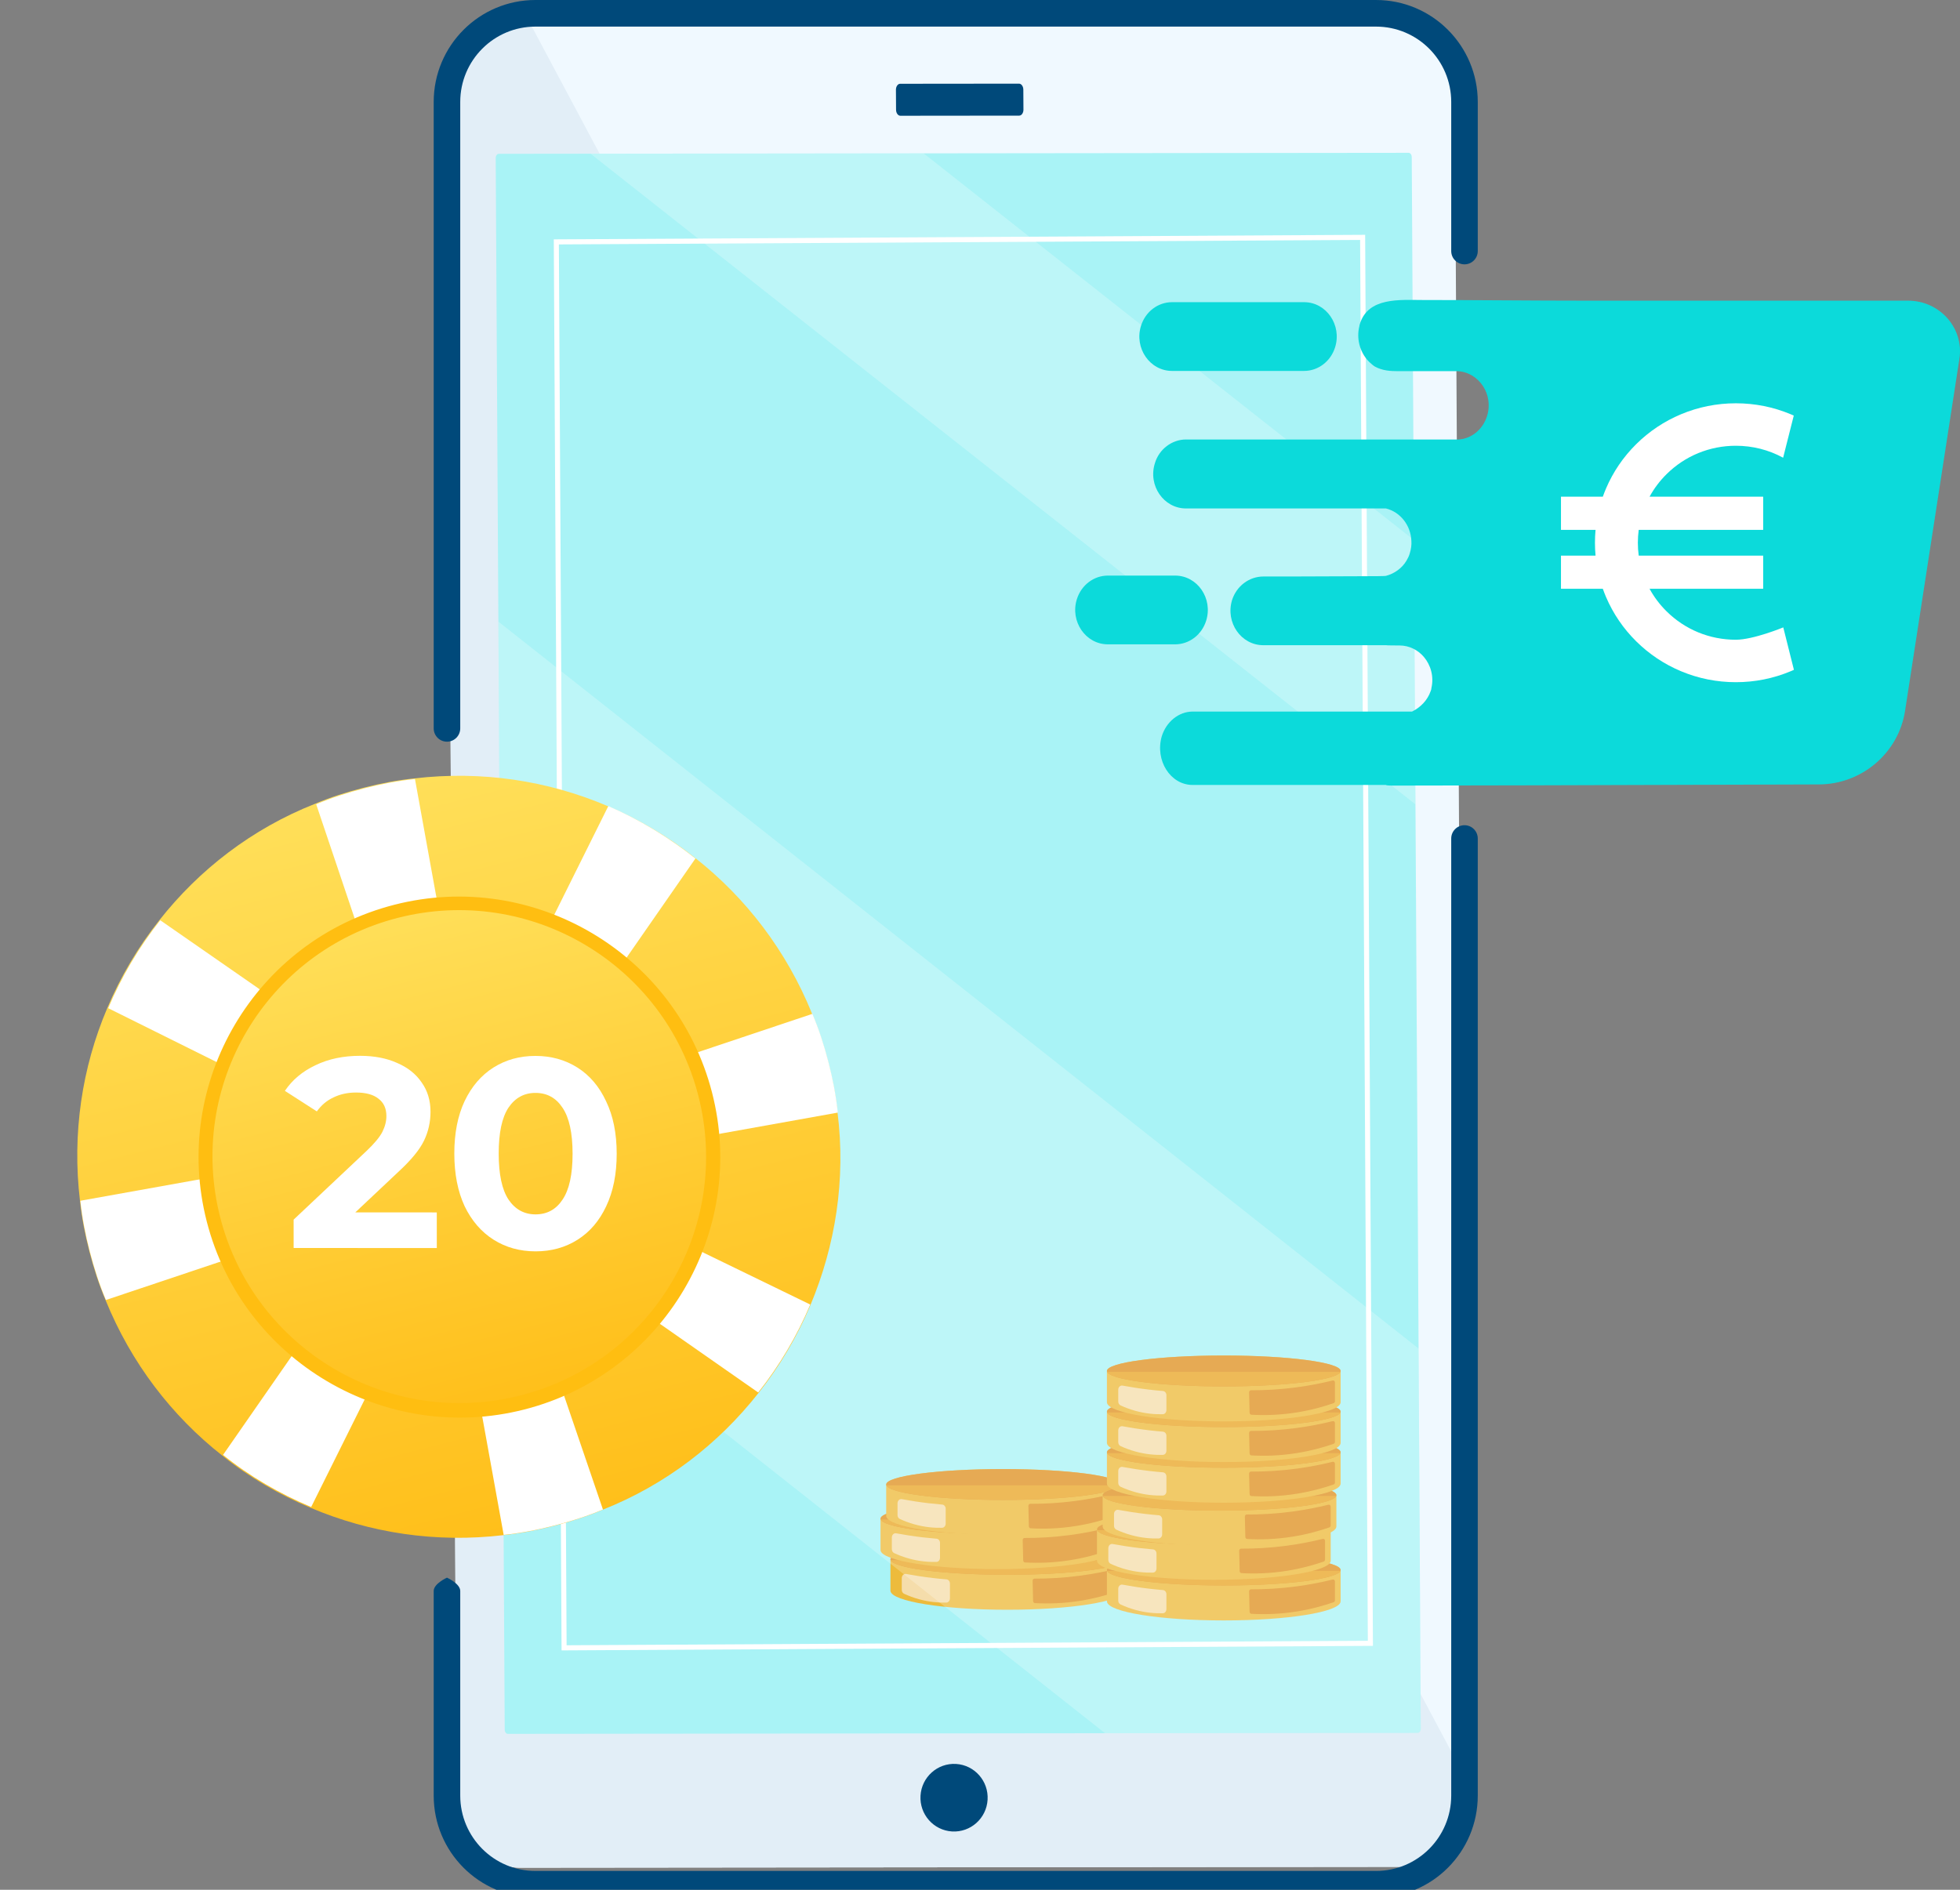 <svg width="252" height="243" viewBox="0 0 252 243" fill="none" xmlns="http://www.w3.org/2000/svg">
<rect x="0" y="0" width="252" height="243" fill="#808080" stroke="none"/>
<g clip-path="url(#clip0_1_246)">
<path d="M188.293 229.02C188.326 235.098 184.737 240.046 180.292 240.051L66.825 240.161C62.378 240.165 58.735 235.224 58.698 229.148L57.468 13.98C57.434 7.901 61.022 2.955 65.466 2.949L68.069 2.947L178.934 2.839C183.38 2.834 187.025 7.776 187.06 13.852L188.289 228.409L188.293 229.019V229.02Z" fill="#F0F9FF"/>
<path d="M188.293 229.015C188.326 235.096 184.737 240.046 180.292 240.051L66.825 240.161C62.378 240.165 58.735 235.222 58.698 229.143L57.468 13.877C57.434 7.794 61.022 2.846 65.466 2.841L68.069 2.839L188.289 228.405L188.293 229.015Z" fill="#E2EEF7"/>
<path d="M131.043 14.868L115.76 14.884C115.459 14.884 115.21 14.538 115.207 14.116L115.192 11.541C115.19 11.119 115.435 10.772 115.735 10.772L131.018 10.756C131.32 10.756 131.568 11.102 131.571 11.524L131.586 14.099C131.588 14.521 131.343 14.868 131.043 14.868Z" fill="#00497A"/>
<path d="M182.668 222.268C182.668 222.572 182.496 222.823 182.281 222.824L142.074 222.868L65.284 222.95C65.07 222.95 64.893 222.7 64.893 222.394L64.546 161.613L64.076 79.924L63.734 20.334C63.732 20.029 63.906 19.779 64.119 19.779L75.924 19.765H75.926L118.756 19.718H118.758L181.117 19.651C181.333 19.651 181.508 19.901 181.51 20.207L181.793 69.445L181.988 103.431L182.39 173.402L182.669 222.267L182.668 222.268Z" fill="#A9F3F6"/>
<path d="M144.533 200.509V204.535C144.533 204.552 144.532 204.57 144.528 204.587C144.359 205.921 137.698 206.992 129.509 206.992C121.32 206.992 114.66 205.921 114.491 204.587C114.487 204.57 114.485 204.552 114.485 204.535V200.509C114.485 199.411 121.212 198.522 129.509 198.522C137.806 198.522 144.533 199.411 144.533 200.509Z" fill="#EDBB3C"/>
<path d="M143.805 201.994V204.387C143.805 204.506 143.738 204.612 143.639 204.646C142.286 205.116 140.692 205.555 138.888 205.842C136.675 206.195 134.696 206.231 133.051 206.138C132.928 206.13 132.832 206.016 132.828 205.874L132.765 203.268C132.761 203.115 132.867 202.99 133 202.99C134.768 202.997 136.739 202.897 138.87 202.612C140.55 202.388 142.105 202.079 143.521 201.73C143.668 201.694 143.805 201.822 143.805 201.994Z" fill="#DE9122"/>
<path d="M114.485 204.535C114.485 204.552 114.487 204.57 114.491 204.587H114.485V204.535Z" fill="#EDBB3C"/>
<path d="M144.533 204.535V204.587H144.528C144.532 204.57 144.533 204.552 144.533 204.535Z" fill="#EDBB3C"/>
<path d="M129.509 202.496C137.807 202.496 144.533 201.606 144.533 200.509C144.533 199.412 137.807 198.522 129.509 198.522C121.212 198.522 114.485 199.412 114.485 200.509C114.485 201.606 121.212 202.496 129.509 202.496Z" fill="#DE9122"/>
<path d="M144.511 200.614C144.102 201.663 137.542 202.496 129.509 202.496C121.477 202.496 114.917 201.663 114.507 200.614H144.511Z" fill="#E9A627"/>
<path d="M122.134 205.531C122.134 205.823 121.932 206.064 121.677 206.07C120.696 206.095 119.479 206.008 118.127 205.632C117.422 205.436 116.791 205.192 116.238 204.937C116.059 204.855 115.942 204.656 115.942 204.435V202.923C115.942 202.59 116.202 202.338 116.489 202.39C117.59 202.594 118.744 202.773 119.949 202.913C120.542 202.983 121.126 203.041 121.696 203.088C121.943 203.109 122.134 203.342 122.134 203.626V205.53V205.531Z" fill="#F5DDAB"/>
<path d="M143.259 195.281V199.307C143.259 199.324 143.257 199.342 143.253 199.359C143.084 200.693 136.424 201.764 128.235 201.764C120.046 201.764 113.385 200.693 113.216 199.359C113.212 199.342 113.211 199.324 113.211 199.307V195.281C113.211 194.183 119.938 193.294 128.235 193.294C136.532 193.294 143.259 194.183 143.259 195.281Z" fill="#EDBB3C"/>
<path d="M142.53 196.766V199.158C142.53 199.277 142.463 199.383 142.364 199.417C141.012 199.888 139.417 200.327 137.613 200.614C135.401 200.967 133.421 201.003 131.776 200.909C131.653 200.902 131.558 200.787 131.554 200.646L131.49 198.039C131.486 197.886 131.593 197.762 131.725 197.762C133.493 197.769 135.464 197.668 137.595 197.383C139.275 197.159 140.83 196.851 142.247 196.502C142.394 196.466 142.53 196.594 142.53 196.766Z" fill="#DE9122"/>
<path d="M113.211 199.307C113.211 199.324 113.212 199.343 113.216 199.36H113.211V199.307Z" fill="#EDBB3C"/>
<path d="M143.259 199.307V199.36H143.253C143.257 199.343 143.259 199.324 143.259 199.307Z" fill="#EDBB3C"/>
<path d="M128.235 197.268C136.532 197.268 143.259 196.379 143.259 195.281C143.259 194.184 136.532 193.294 128.235 193.294C119.937 193.294 113.211 194.184 113.211 195.281C113.211 196.379 119.937 197.268 128.235 197.268Z" fill="#DE9122"/>
<path d="M143.236 195.385C142.827 196.435 136.267 197.267 128.235 197.267C120.202 197.267 113.642 196.436 113.233 195.385H143.236Z" fill="#E9A627"/>
<path d="M120.859 200.303C120.859 200.595 120.658 200.836 120.403 200.843C119.421 200.867 118.204 200.78 116.853 200.404C116.147 200.208 115.516 199.964 114.964 199.709C114.784 199.627 114.668 199.429 114.668 199.207V197.695C114.668 197.362 114.927 197.11 115.215 197.163C116.315 197.367 117.469 197.545 118.674 197.686C119.268 197.755 119.851 197.813 120.422 197.86C120.669 197.881 120.859 198.114 120.859 198.398V200.302V200.303Z" fill="#F5DDAB"/>
<path d="M143.987 190.889V194.915C143.987 194.932 143.986 194.95 143.982 194.967C143.813 196.301 137.152 197.372 128.963 197.372C120.774 197.372 114.114 196.301 113.945 194.967C113.941 194.95 113.939 194.932 113.939 194.915V190.889C113.939 189.791 120.666 188.903 128.963 188.903C137.26 188.903 143.987 189.791 143.987 190.889Z" fill="#EDBB3C"/>
<path d="M143.259 192.375V194.767C143.259 194.886 143.192 194.992 143.093 195.026C141.74 195.497 140.146 195.936 138.342 196.223C136.129 196.576 134.15 196.612 132.505 196.518C132.382 196.511 132.286 196.396 132.282 196.255L132.219 193.648C132.215 193.495 132.321 193.371 132.454 193.371C134.222 193.378 136.193 193.277 138.324 192.993C140.004 192.769 141.559 192.46 142.975 192.112C143.122 192.076 143.259 192.204 143.259 192.375V192.375Z" fill="#DE9122"/>
<path d="M113.939 194.915C113.939 194.932 113.941 194.951 113.945 194.968H113.939V194.915Z" fill="#EDBB3C"/>
<path d="M143.987 194.915V194.968H143.982C143.986 194.951 143.987 194.932 143.987 194.915Z" fill="#EDBB3C"/>
<path d="M128.963 192.876C137.261 192.876 143.987 191.987 143.987 190.889C143.987 189.792 137.261 188.903 128.963 188.903C120.666 188.903 113.939 189.792 113.939 190.889C113.939 191.987 120.666 192.876 128.963 192.876Z" fill="#DE9122"/>
<path d="M143.965 190.994C143.556 192.044 136.996 192.876 128.963 192.876C120.931 192.876 114.371 192.044 113.961 190.994H143.965Z" fill="#E9A627"/>
<path d="M121.588 195.912C121.588 196.204 121.386 196.445 121.131 196.451C120.15 196.476 118.933 196.389 117.581 196.013C116.876 195.817 116.245 195.573 115.692 195.318C115.513 195.236 115.396 195.037 115.396 194.816V193.304C115.396 192.971 115.656 192.719 115.943 192.771C117.044 192.975 118.198 193.154 119.403 193.295C119.996 193.364 120.58 193.422 121.15 193.469C121.397 193.49 121.588 193.723 121.588 194.007V195.911V195.912Z" fill="#F5DDAB"/>
<path d="M172.366 201.883V205.909C172.366 205.926 172.365 205.944 172.361 205.961C172.192 207.295 165.531 208.366 157.342 208.366C149.153 208.366 142.493 207.295 142.324 205.961C142.32 205.944 142.318 205.926 142.318 205.909V201.883C142.318 200.785 149.045 199.896 157.342 199.896C165.639 199.896 172.366 200.785 172.366 201.883Z" fill="#EDBB3C"/>
<path d="M171.638 203.369V205.761C171.638 205.88 171.571 205.986 171.472 206.02C170.119 206.49 168.525 206.93 166.721 207.217C164.508 207.569 162.529 207.605 160.884 207.512C160.761 207.505 160.665 207.39 160.661 207.249L160.598 204.642C160.594 204.489 160.7 204.364 160.833 204.364C162.601 204.372 164.572 204.271 166.703 203.986C168.383 203.762 169.938 203.453 171.354 203.105C171.501 203.069 171.638 203.197 171.638 203.369Z" fill="#DE9122"/>
<path d="M142.318 205.909C142.318 205.926 142.32 205.945 142.324 205.962H142.318V205.909Z" fill="#EDBB3C"/>
<path d="M172.366 205.909V205.962H172.361C172.365 205.945 172.366 205.926 172.366 205.909Z" fill="#EDBB3C"/>
<path d="M157.342 203.87C165.64 203.87 172.366 202.981 172.366 201.883C172.366 200.786 165.64 199.896 157.342 199.896C149.045 199.896 142.318 200.786 142.318 201.883C142.318 202.981 149.045 203.87 157.342 203.87Z" fill="#DE9122"/>
<path d="M172.344 201.988C171.935 203.037 165.375 203.87 157.342 203.87C149.31 203.87 142.75 203.037 142.34 201.988H172.345H172.344Z" fill="#E9A627"/>
<path d="M149.967 206.906C149.967 207.197 149.765 207.439 149.51 207.445C148.529 207.47 147.312 207.383 145.96 207.007C145.255 206.811 144.624 206.567 144.071 206.312C143.892 206.23 143.775 206.031 143.775 205.81V204.298C143.775 203.964 144.035 203.713 144.322 203.765C145.423 203.969 146.577 204.148 147.782 204.288C148.375 204.358 148.959 204.416 149.529 204.463C149.776 204.484 149.967 204.717 149.967 205.001V206.905V206.906Z" fill="#F5DDAB"/>
<path d="M171.091 196.655V200.681C171.091 200.698 171.089 200.716 171.085 200.733C170.916 202.067 164.257 203.138 156.067 203.138C147.877 203.138 141.217 202.067 141.048 200.733C141.044 200.716 141.043 200.698 141.043 200.681V196.655C141.043 195.557 147.77 194.669 156.067 194.669C164.364 194.669 171.091 195.557 171.091 196.655Z" fill="#EDBB3C"/>
<path d="M170.363 198.14V200.532C170.363 200.652 170.296 200.757 170.197 200.792C168.845 201.262 167.25 201.701 165.446 201.988C163.234 202.341 161.254 202.377 159.609 202.283C159.486 202.276 159.391 202.162 159.387 202.02L159.323 199.413C159.319 199.261 159.426 199.136 159.558 199.136C161.326 199.143 163.297 199.042 165.428 198.757C167.108 198.534 168.663 198.225 170.08 197.876C170.227 197.84 170.363 197.968 170.363 198.14Z" fill="#DE9122"/>
<path d="M141.044 200.681C141.044 200.698 141.045 200.717 141.049 200.734H141.044V200.681Z" fill="#EDBB3C"/>
<path d="M171.091 200.681V200.734H171.085C171.089 200.717 171.091 200.698 171.091 200.681Z" fill="#EDBB3C"/>
<path d="M171.091 196.655C171.091 197.754 164.364 198.642 156.067 198.642C147.77 198.642 141.043 197.754 141.043 196.655C141.043 195.557 147.77 194.669 156.067 194.669C164.364 194.669 171.091 195.557 171.091 196.655Z" fill="#DE9122"/>
<path d="M171.069 196.76C170.66 197.81 164.1 198.642 156.068 198.642C148.035 198.642 141.475 197.81 141.066 196.76H171.07H171.069Z" fill="#E9A627"/>
<path d="M148.692 201.677C148.692 201.969 148.491 202.21 148.236 202.217C147.254 202.242 146.037 202.154 144.686 201.778C143.98 201.583 143.349 201.339 142.797 201.083C142.617 201.001 142.501 200.803 142.501 200.581V199.069C142.501 198.736 142.76 198.484 143.048 198.537C144.148 198.741 145.302 198.919 146.507 199.06C147.101 199.129 147.684 199.187 148.255 199.234C148.502 199.255 148.692 199.489 148.692 199.772V201.676V201.677Z" fill="#F5DDAB"/>
<path d="M171.82 192.263V196.289C171.82 196.306 171.818 196.324 171.814 196.341C171.645 197.675 164.984 198.746 156.795 198.746C148.606 198.746 141.946 197.675 141.777 196.341C141.773 196.324 141.771 196.306 141.771 196.289V192.263C141.771 191.165 148.498 190.277 156.795 190.277C165.092 190.277 171.82 191.165 171.82 192.263Z" fill="#EDBB3C"/>
<path d="M171.091 193.749V196.141C171.091 196.26 171.024 196.366 170.925 196.4C169.573 196.871 167.978 197.31 166.174 197.597C163.961 197.95 161.982 197.986 160.337 197.892C160.214 197.885 160.119 197.77 160.115 197.629L160.051 195.022C160.047 194.869 160.153 194.745 160.286 194.745C162.054 194.752 164.025 194.651 166.156 194.366C167.836 194.142 169.391 193.834 170.808 193.485C170.954 193.449 171.091 193.577 171.091 193.749Z" fill="#DE9122"/>
<path d="M141.772 196.289C141.772 196.306 141.774 196.325 141.778 196.342H141.772V196.289Z" fill="#EDBB3C"/>
<path d="M171.819 196.289V196.342H171.814C171.818 196.325 171.819 196.306 171.819 196.289Z" fill="#EDBB3C"/>
<path d="M156.795 194.25C165.093 194.25 171.82 193.361 171.82 192.263C171.82 191.166 165.093 190.277 156.795 190.277C148.498 190.277 141.771 191.166 141.771 192.263C141.771 193.361 148.498 194.25 156.795 194.25Z" fill="#DE9122"/>
<path d="M171.798 192.368C171.389 193.418 164.829 194.25 156.796 194.25C148.764 194.25 142.204 193.418 141.794 192.368H171.799H171.798Z" fill="#E9A627"/>
<path d="M149.421 197.286C149.421 197.578 149.219 197.819 148.964 197.826C147.983 197.85 146.766 197.763 145.414 197.387C144.709 197.191 144.078 196.947 143.525 196.692C143.346 196.61 143.229 196.412 143.229 196.19V194.678C143.229 194.345 143.489 194.093 143.776 194.146C144.877 194.349 146.031 194.528 147.236 194.669C147.829 194.738 148.413 194.796 148.983 194.843C149.23 194.864 149.421 195.097 149.421 195.381V197.285V197.286Z" fill="#F5DDAB"/>
<path d="M172.366 186.745V190.77C172.366 190.787 172.365 190.805 172.361 190.822C172.192 192.156 165.531 193.227 157.342 193.227C149.153 193.227 142.493 192.156 142.324 190.822C142.32 190.805 142.318 190.787 142.318 190.77V186.745C142.318 185.646 149.045 184.758 157.342 184.758C165.639 184.758 172.366 185.646 172.366 186.745Z" fill="#EDBB3C"/>
<path d="M171.638 188.229V190.621C171.638 190.741 171.571 190.846 171.472 190.881C170.119 191.351 168.525 191.79 166.721 192.077C164.508 192.43 162.529 192.466 160.884 192.372C160.761 192.365 160.665 192.251 160.661 192.109L160.598 189.502C160.594 189.35 160.7 189.225 160.833 189.225C162.601 189.232 164.572 189.131 166.703 188.847C168.383 188.623 169.938 188.314 171.354 187.965C171.501 187.929 171.638 188.057 171.638 188.229Z" fill="#DE9122"/>
<path d="M142.318 190.77C142.318 190.787 142.32 190.806 142.324 190.823H142.318V190.77Z" fill="#EDBB3C"/>
<path d="M172.366 190.77V190.823H172.361C172.365 190.806 172.366 190.787 172.366 190.77Z" fill="#EDBB3C"/>
<path d="M157.342 188.731C165.64 188.731 172.366 187.842 172.366 186.745C172.366 185.647 165.64 184.758 157.342 184.758C149.045 184.758 142.318 185.647 142.318 186.745C142.318 187.842 149.045 188.731 157.342 188.731Z" fill="#DE9122"/>
<path d="M172.344 186.849C171.935 187.899 165.375 188.731 157.342 188.731C149.31 188.731 142.75 187.898 142.34 186.849H172.345H172.344Z" fill="#E9A627"/>
<path d="M149.967 191.766C149.967 192.058 149.765 192.3 149.51 192.306C148.529 192.331 147.312 192.244 145.96 191.868C145.255 191.672 144.624 191.428 144.071 191.173C143.892 191.09 143.775 190.892 143.775 190.67V189.159C143.775 188.825 144.035 188.573 144.322 188.626C145.423 188.83 146.577 189.008 147.782 189.149C148.375 189.219 148.959 189.276 149.529 189.323C149.776 189.344 149.967 189.578 149.967 189.862V191.765V191.766Z" fill="#F5DDAB"/>
<path d="M172.366 181.516V185.542C172.366 185.558 172.365 185.577 172.361 185.594C172.192 186.928 165.531 187.999 157.342 187.999C149.153 187.999 142.493 186.928 142.324 185.594C142.32 185.577 142.318 185.558 142.318 185.542V181.516C142.318 180.418 149.045 179.529 157.342 179.529C165.639 179.529 172.366 180.418 172.366 181.516Z" fill="#EDBB3C"/>
<path d="M171.638 183.001V185.394C171.638 185.513 171.571 185.618 171.472 185.653C170.119 186.123 168.525 186.562 166.721 186.849C164.508 187.202 162.529 187.238 160.884 187.145C160.761 187.137 160.665 187.023 160.661 186.881L160.598 184.275C160.594 184.122 160.7 183.997 160.833 183.997C162.601 184.004 164.572 183.904 166.703 183.619C168.383 183.395 169.938 183.086 171.354 182.737C171.501 182.701 171.638 182.829 171.638 183.001Z" fill="#DE9122"/>
<path d="M142.318 185.542C142.318 185.559 142.32 185.577 142.324 185.594H142.318V185.542Z" fill="#EDBB3C"/>
<path d="M172.366 185.542V185.594H172.361C172.365 185.577 172.366 185.559 172.366 185.542Z" fill="#EDBB3C"/>
<path d="M157.342 183.503C165.64 183.503 172.366 182.613 172.366 181.516C172.366 180.419 165.64 179.529 157.342 179.529C149.045 179.529 142.318 180.419 142.318 181.516C142.318 182.613 149.045 183.503 157.342 183.503Z" fill="#DE9122"/>
<path d="M172.344 181.621C171.935 182.67 165.375 183.503 157.342 183.503C149.31 183.503 142.75 182.67 142.34 181.621H172.345H172.344Z" fill="#E9A627"/>
<path d="M149.967 186.538C149.967 186.83 149.765 187.072 149.51 187.078C148.529 187.103 147.312 187.016 145.96 186.64C145.255 186.444 144.624 186.2 144.071 185.945C143.892 185.862 143.775 185.664 143.775 185.442V183.931C143.775 183.597 144.035 183.345 144.322 183.398C145.423 183.602 146.577 183.78 147.782 183.921C148.375 183.991 148.959 184.048 149.529 184.095C149.776 184.116 149.967 184.35 149.967 184.634V186.537V186.538Z" fill="#F5DDAB"/>
<path d="M172.366 176.288V180.314C172.366 180.331 172.365 180.349 172.361 180.366C172.192 181.7 165.531 182.771 157.342 182.771C149.153 182.771 142.493 181.7 142.324 180.366C142.32 180.349 142.318 180.331 142.318 180.314V176.288C142.318 175.19 149.045 174.301 157.342 174.301C165.639 174.301 172.366 175.19 172.366 176.288Z" fill="#EDBB3C"/>
<path d="M171.638 177.773V180.165C171.638 180.284 171.571 180.39 171.472 180.424C170.119 180.895 168.525 181.334 166.721 181.621C164.508 181.973 162.529 182.009 160.884 181.916C160.761 181.909 160.665 181.794 160.661 181.653L160.598 179.046C160.594 178.893 160.7 178.769 160.833 178.769C162.601 178.776 164.572 178.675 166.703 178.39C168.383 178.166 169.938 177.857 171.354 177.509C171.501 177.473 171.638 177.601 171.638 177.773Z" fill="#DE9122"/>
<path d="M142.318 180.314C142.318 180.331 142.32 180.35 142.324 180.367H142.318V180.314Z" fill="#EDBB3C"/>
<path d="M172.366 180.314V180.367H172.361C172.365 180.35 172.366 180.331 172.366 180.314Z" fill="#EDBB3C"/>
<path d="M157.342 178.275C165.64 178.275 172.366 177.385 172.366 176.288C172.366 175.191 165.64 174.301 157.342 174.301C149.045 174.301 142.318 175.191 142.318 176.288C142.318 177.385 149.045 178.275 157.342 178.275Z" fill="#DE9122"/>
<path d="M172.344 176.393C171.935 177.443 165.375 178.275 157.342 178.275C149.31 178.275 142.75 177.442 142.34 176.393H172.345H172.344Z" fill="#E9A627"/>
<path d="M149.967 181.31C149.967 181.602 149.765 181.843 149.51 181.85C148.529 181.874 147.312 181.787 145.96 181.411C145.255 181.215 144.624 180.971 144.071 180.716C143.892 180.634 143.775 180.435 143.775 180.214V178.702C143.775 178.369 144.035 178.117 144.322 178.169C145.423 178.373 146.577 178.552 147.782 178.693C148.375 178.762 148.959 178.82 149.529 178.867C149.776 178.888 149.967 179.121 149.967 179.405V181.309V181.31Z" fill="#F5DDAB"/>
<path opacity="0.23" d="M182.668 222.268C182.668 222.572 182.496 222.823 182.282 222.824L142.074 222.868L64.544 161.615L64.075 79.926L182.389 173.404L182.668 222.269V222.268Z" fill="white"/>
<path opacity="0.23" d="M181.987 103.433L75.925 19.766L118.755 19.719H118.757L181.792 69.446L181.987 103.433Z" fill="white"/>
<path d="M126.976 231.419C127.118 229.022 125.302 226.963 122.921 226.82C120.539 226.677 118.493 228.505 118.352 230.902C118.21 233.299 120.025 235.358 122.407 235.501C124.788 235.643 126.834 233.816 126.976 231.419Z" fill="#00497A"/>
<path d="M175.52 30.194L176.521 211.636L72.201 212.219L71.201 30.777L175.52 30.194ZM175.865 210.983L174.872 30.854L71.856 31.429L72.849 211.559L175.865 210.983Z" fill="white"/>
<path fill-rule="evenodd" clip-rule="evenodd" d="M55.761 13.112C55.761 5.871 61.618 0 68.844 0H176.917C184.142 0 189.999 5.871 189.999 13.112V32.28C189.999 33.225 189.235 33.991 188.293 33.991C187.35 33.991 186.586 33.225 186.586 32.28V13.112C186.586 7.76 182.257 3.421 176.917 3.421H68.844C63.503 3.421 59.174 7.76 59.174 13.112V93.66C59.174 94.605 58.41 95.37 57.468 95.37C56.525 95.37 55.761 94.605 55.761 93.66V13.112ZM188.293 106.112C189.235 106.112 189.999 106.878 189.999 107.822V230.888C189.999 238.129 184.142 244 176.917 244H68.844C61.618 244 55.761 238.129 55.761 230.888V204.576C55.761 203.631 57.468 202.865 57.468 202.865C57.468 202.865 59.174 203.631 59.174 204.576V230.888C59.174 236.24 63.503 240.579 68.844 240.579H176.917C182.257 240.579 186.586 236.24 186.586 230.888V107.822C186.586 106.878 187.35 106.112 188.293 106.112Z" fill="#00497A"/>
<path d="M155.077 79.819C155.975 76.959 153.951 74.013 151.087 74.013H142.443C140.63 74.013 139.022 75.236 138.454 77.047C137.556 79.906 139.58 82.853 142.443 82.853H151.087C152.9 82.853 154.509 81.63 155.077 79.819Z" fill="#0CDADA"/>
<path d="M150.693 47.696H167.665C169.478 47.696 171.086 46.473 171.654 44.662C172.552 41.802 170.528 38.855 167.665 38.855H150.693C148.88 38.855 147.272 40.078 146.703 41.889C145.805 44.749 147.83 47.696 150.693 47.696Z" fill="#0CDADA"/>
<path d="M245.31 38.66H203.879C196.89 38.66 189.901 38.577 182.912 38.577C180.015 38.577 175.872 38.177 174.828 41.694C174.811 41.778 174.777 41.844 174.777 41.927C174.575 42.744 174.593 43.544 174.777 44.294C175.03 45.294 175.569 46.178 176.327 46.795C176.36 46.828 176.411 46.878 176.444 46.895C176.579 47.012 176.697 47.095 176.815 47.161C177.774 47.661 178.735 47.728 179.796 47.728H187.408C190.137 47.861 192.09 50.728 191.181 53.529C190.642 55.212 189.228 56.396 187.56 56.512H152.479C150.693 56.512 149.026 57.745 148.488 59.563C147.578 62.43 149.616 65.38 152.479 65.38H178.196C180.066 65.847 181.396 67.581 181.464 69.564C181.497 70.064 181.43 70.598 181.262 71.131C181.177 71.464 181.009 71.797 180.841 72.081C180.268 73.064 179.274 73.764 178.196 74.047C178.196 74.081 176.765 74.097 174.777 74.097C170.129 74.131 162.433 74.131 162.433 74.131C160.597 74.131 158.98 75.364 158.407 77.165C157.531 80.049 159.57 82.965 162.433 82.965H178.196C178.196 82.998 179.931 82.998 179.931 82.998C181.194 82.998 182.306 83.582 183.064 84.465C183.956 85.516 184.377 86.982 184.041 88.466C184.041 88.583 184.007 88.699 183.956 88.833C183.535 90.066 182.626 90.966 181.548 91.499H153.338C151.552 91.499 149.936 92.816 149.363 94.7C148.488 97.783 150.474 100.934 153.338 100.934H178.196C178.196 101.017 179.056 101.017 179.056 101.017L196.739 100.984C196.773 100.984 233.825 100.867 233.825 100.867C239.383 100.867 244.115 96.8 244.94 91.382L251.913 46.211C252.57 42.228 249.421 38.66 245.311 38.66H245.31Z" fill="#0CDADA"/>
<path d="M229.277 80.674C229.262 80.683 225.427 82.262 223.182 82.262C219.816 82.262 216.652 80.965 214.272 78.609C213.393 77.739 212.66 76.763 212.085 75.71H226.694V71.447H210.692C210.619 70.902 210.581 70.349 210.581 69.79C210.581 69.231 210.619 68.677 210.692 68.133H226.694V63.87H212.085C212.661 62.817 213.393 61.841 214.272 60.971C216.652 58.615 219.816 57.318 223.182 57.318C225.324 57.318 227.385 57.843 229.213 58.832C229.229 58.84 229.243 58.848 229.259 58.856L230.628 53.437C230.612 53.43 230.597 53.423 230.581 53.417C230.467 53.366 230.352 53.317 230.236 53.268C228.001 52.332 225.628 51.858 223.183 51.858C220.738 51.858 218.365 52.332 216.13 53.268C213.972 54.172 212.035 55.464 210.372 57.11C208.709 58.756 207.403 60.674 206.49 62.809C206.341 63.159 206.203 63.513 206.077 63.869H200.696V68.132H205.142C205.092 68.68 205.066 69.233 205.066 69.789C205.066 70.346 205.091 70.898 205.142 71.446H200.696V75.709H206.077C206.203 76.066 206.341 76.42 206.49 76.77C207.403 78.905 208.709 80.823 210.372 82.468C212.035 84.114 213.972 85.407 216.13 86.31C218.366 87.246 220.739 87.72 223.183 87.72C225.627 87.72 228.001 87.246 230.236 86.31C230.464 86.215 230.632 86.138 230.647 86.13L229.278 80.673L229.277 80.674Z" fill="white"/>
<path d="M106.483 136.599C107.047 138.788 107.453 140.883 107.687 143.089C108.764 151.677 107.412 160.154 104.189 167.843C102.492 171.875 100.215 175.724 97.495 179.152C92.368 185.661 85.586 190.928 77.474 194.136C75.49 194.977 73.394 195.646 71.204 196.206C69.014 196.766 66.916 197.169 64.708 197.401C56.033 198.42 47.561 197.122 39.922 193.877C35.883 192.178 32.044 189.961 28.592 187.178C22.069 182.049 16.851 175.253 13.567 167.162C12.723 165.179 12.051 163.085 11.487 160.897C10.924 158.708 10.518 156.613 10.283 154.407C9.252 145.74 10.543 137.279 13.782 129.653C15.478 125.621 17.756 121.772 20.475 118.344C25.602 111.835 32.384 106.568 40.496 103.36C42.481 102.519 44.576 101.85 46.767 101.29C48.957 100.73 51.054 100.327 53.262 100.095C61.938 99.076 70.41 100.374 78.048 103.619C82.088 105.318 85.943 107.598 89.378 110.318C95.901 115.447 101.12 122.243 104.403 130.334C105.263 132.38 105.936 134.473 106.483 136.599Z" fill="url(#paint0_linear_1_246)"/>
<path d="M53.353 100.17L56.041 115.009L57.066 120.544L47.243 123.056L45.468 117.713L40.653 103.418C42.637 102.578 44.732 101.908 46.922 101.348C49.049 100.804 51.146 100.401 53.353 100.17Z" fill="white"/>
<path d="M77.521 194.104C75.537 194.945 73.442 195.614 71.252 196.174C69.063 196.734 66.966 197.137 64.758 197.368L62.071 182.53L61.046 176.995L70.868 174.482L72.644 179.825L77.521 194.104Z" fill="white"/>
<path d="M30.746 150.781L33.274 160.6L27.925 162.368L13.616 167.161C12.772 165.177 12.099 163.083 11.535 160.894C10.972 158.705 10.566 156.609 10.331 154.402L25.188 151.736L30.746 150.781Z" fill="white"/>
<path d="M106.515 136.572C107.079 138.761 107.485 140.857 107.719 143.064L92.862 145.73L87.321 146.747L84.792 136.928L90.141 135.16L104.45 130.367C105.295 132.351 105.967 134.446 106.515 136.572Z" fill="white"/>
<path d="M37.534 130.199L36.744 131.534L33.212 137.503L32.422 138.838L27.375 136.329L13.914 129.64C15.61 125.608 17.887 121.76 20.605 118.332L32.951 126.905L37.534 130.199Z" fill="white"/>
<path d="M104.177 167.748C102.481 171.781 100.204 175.629 97.485 179.057L85.123 170.42L80.51 167.268L81.3 165.933L84.832 159.964L85.622 158.629L90.607 161.154L104.177 167.748Z" fill="white"/>
<path d="M49.188 175.306L46.73 180.266L40.007 193.783C35.968 192.083 32.129 189.865 28.677 187.082L37.289 174.683L40.501 170.062L41.839 170.853L47.818 174.39L49.188 175.306Z" fill="white"/>
<path d="M89.417 110.386L80.805 122.786L77.64 127.328L76.302 126.537L70.323 123L68.985 122.209L71.489 117.17L78.212 103.654C82.189 105.369 85.982 107.666 89.417 110.386Z" fill="white"/>
<path d="M67.186 180.3C84.64 175.836 95.149 158.08 90.659 140.641C86.169 123.202 68.38 112.683 50.927 117.148C33.473 121.612 22.964 139.368 27.454 156.807C31.944 174.246 49.732 184.764 67.186 180.3Z" fill="url(#paint1_linear_1_246)"/>
<path d="M67.423 181.24C49.525 185.817 31.193 174.978 26.589 157.095C21.985 139.213 32.815 120.914 50.713 116.337C68.611 111.759 86.943 122.598 91.547 140.481C96.151 158.364 85.321 176.662 67.423 181.24ZM51.148 118.025C34.188 122.362 23.962 139.64 28.325 156.585C32.688 173.529 49.997 183.764 66.956 179.426C83.915 175.089 94.141 157.811 89.778 140.867C85.416 123.922 68.107 113.687 51.148 118.025Z" fill="#FFBE11"/>
<path d="M56.159 155.901L56.161 160.483L37.754 160.472L37.752 156.827L47.142 147.982C48.139 147.034 48.811 146.224 49.158 145.554C49.506 144.86 49.68 144.177 49.679 143.506C49.679 142.534 49.342 141.794 48.669 141.284C48.019 140.752 47.056 140.485 45.78 140.484C44.713 140.483 43.751 140.691 42.892 141.107C42.034 141.5 41.316 142.101 40.736 142.911L36.629 140.27C37.579 138.859 38.889 137.761 40.559 136.975C42.228 136.166 44.142 135.763 46.299 135.764C48.109 135.765 49.686 136.067 51.032 136.669C52.401 137.248 53.457 138.082 54.2 139.17C54.966 140.235 55.35 141.496 55.351 142.954C55.351 144.273 55.074 145.511 54.518 146.667C53.962 147.824 52.884 149.142 51.284 150.622L45.685 155.895L56.159 155.901Z" fill="white"/>
<path d="M68.858 160.907C66.84 160.906 65.042 160.407 63.464 159.411C61.886 158.415 60.644 156.98 59.738 155.105C58.856 153.207 58.414 150.951 58.412 148.336C58.41 145.721 58.85 143.477 59.73 141.603C60.634 139.706 61.874 138.261 63.451 137.267C65.028 136.272 66.825 135.776 68.843 135.777C70.862 135.778 72.66 136.277 74.238 137.273C75.816 138.269 77.046 139.716 77.929 141.614C78.835 143.489 79.288 145.733 79.29 148.348C79.291 150.963 78.84 153.219 77.937 155.116C77.056 156.989 75.828 158.423 74.251 159.417C72.674 160.412 70.876 160.908 68.858 160.907ZM68.856 156.152C70.34 156.152 71.5 155.517 72.334 154.245C73.192 152.972 73.62 151.006 73.618 148.345C73.616 145.684 73.186 143.717 72.327 142.443C71.491 141.17 70.331 140.533 68.846 140.532C67.385 140.532 66.225 141.167 65.368 142.439C64.533 143.712 64.117 145.678 64.119 148.339C64.12 151 64.539 152.967 65.375 154.241C66.234 155.514 67.394 156.151 68.856 156.152Z" fill="white"/>
</g>
<defs>
<linearGradient id="paint0_linear_1_246" x1="46.767" y1="101.29" x2="71.053" y2="196.245" gradientUnits="userSpaceOnUse">
<stop stop-color="#FFDF59"/>
<stop offset="1" stop-color="#FFBF1A"/>
</linearGradient>
<linearGradient id="paint1_linear_1_246" x1="50.927" y1="117.148" x2="67.086" y2="180.326" gradientUnits="userSpaceOnUse">
<stop stop-color="#FFDF59"/>
<stop offset="1" stop-color="#FFBF1A"/>
</linearGradient>
<clipPath id="clip0_1_246">
<rect width="252" height="243" fill="white"/>
</clipPath>
</defs>
</svg>
